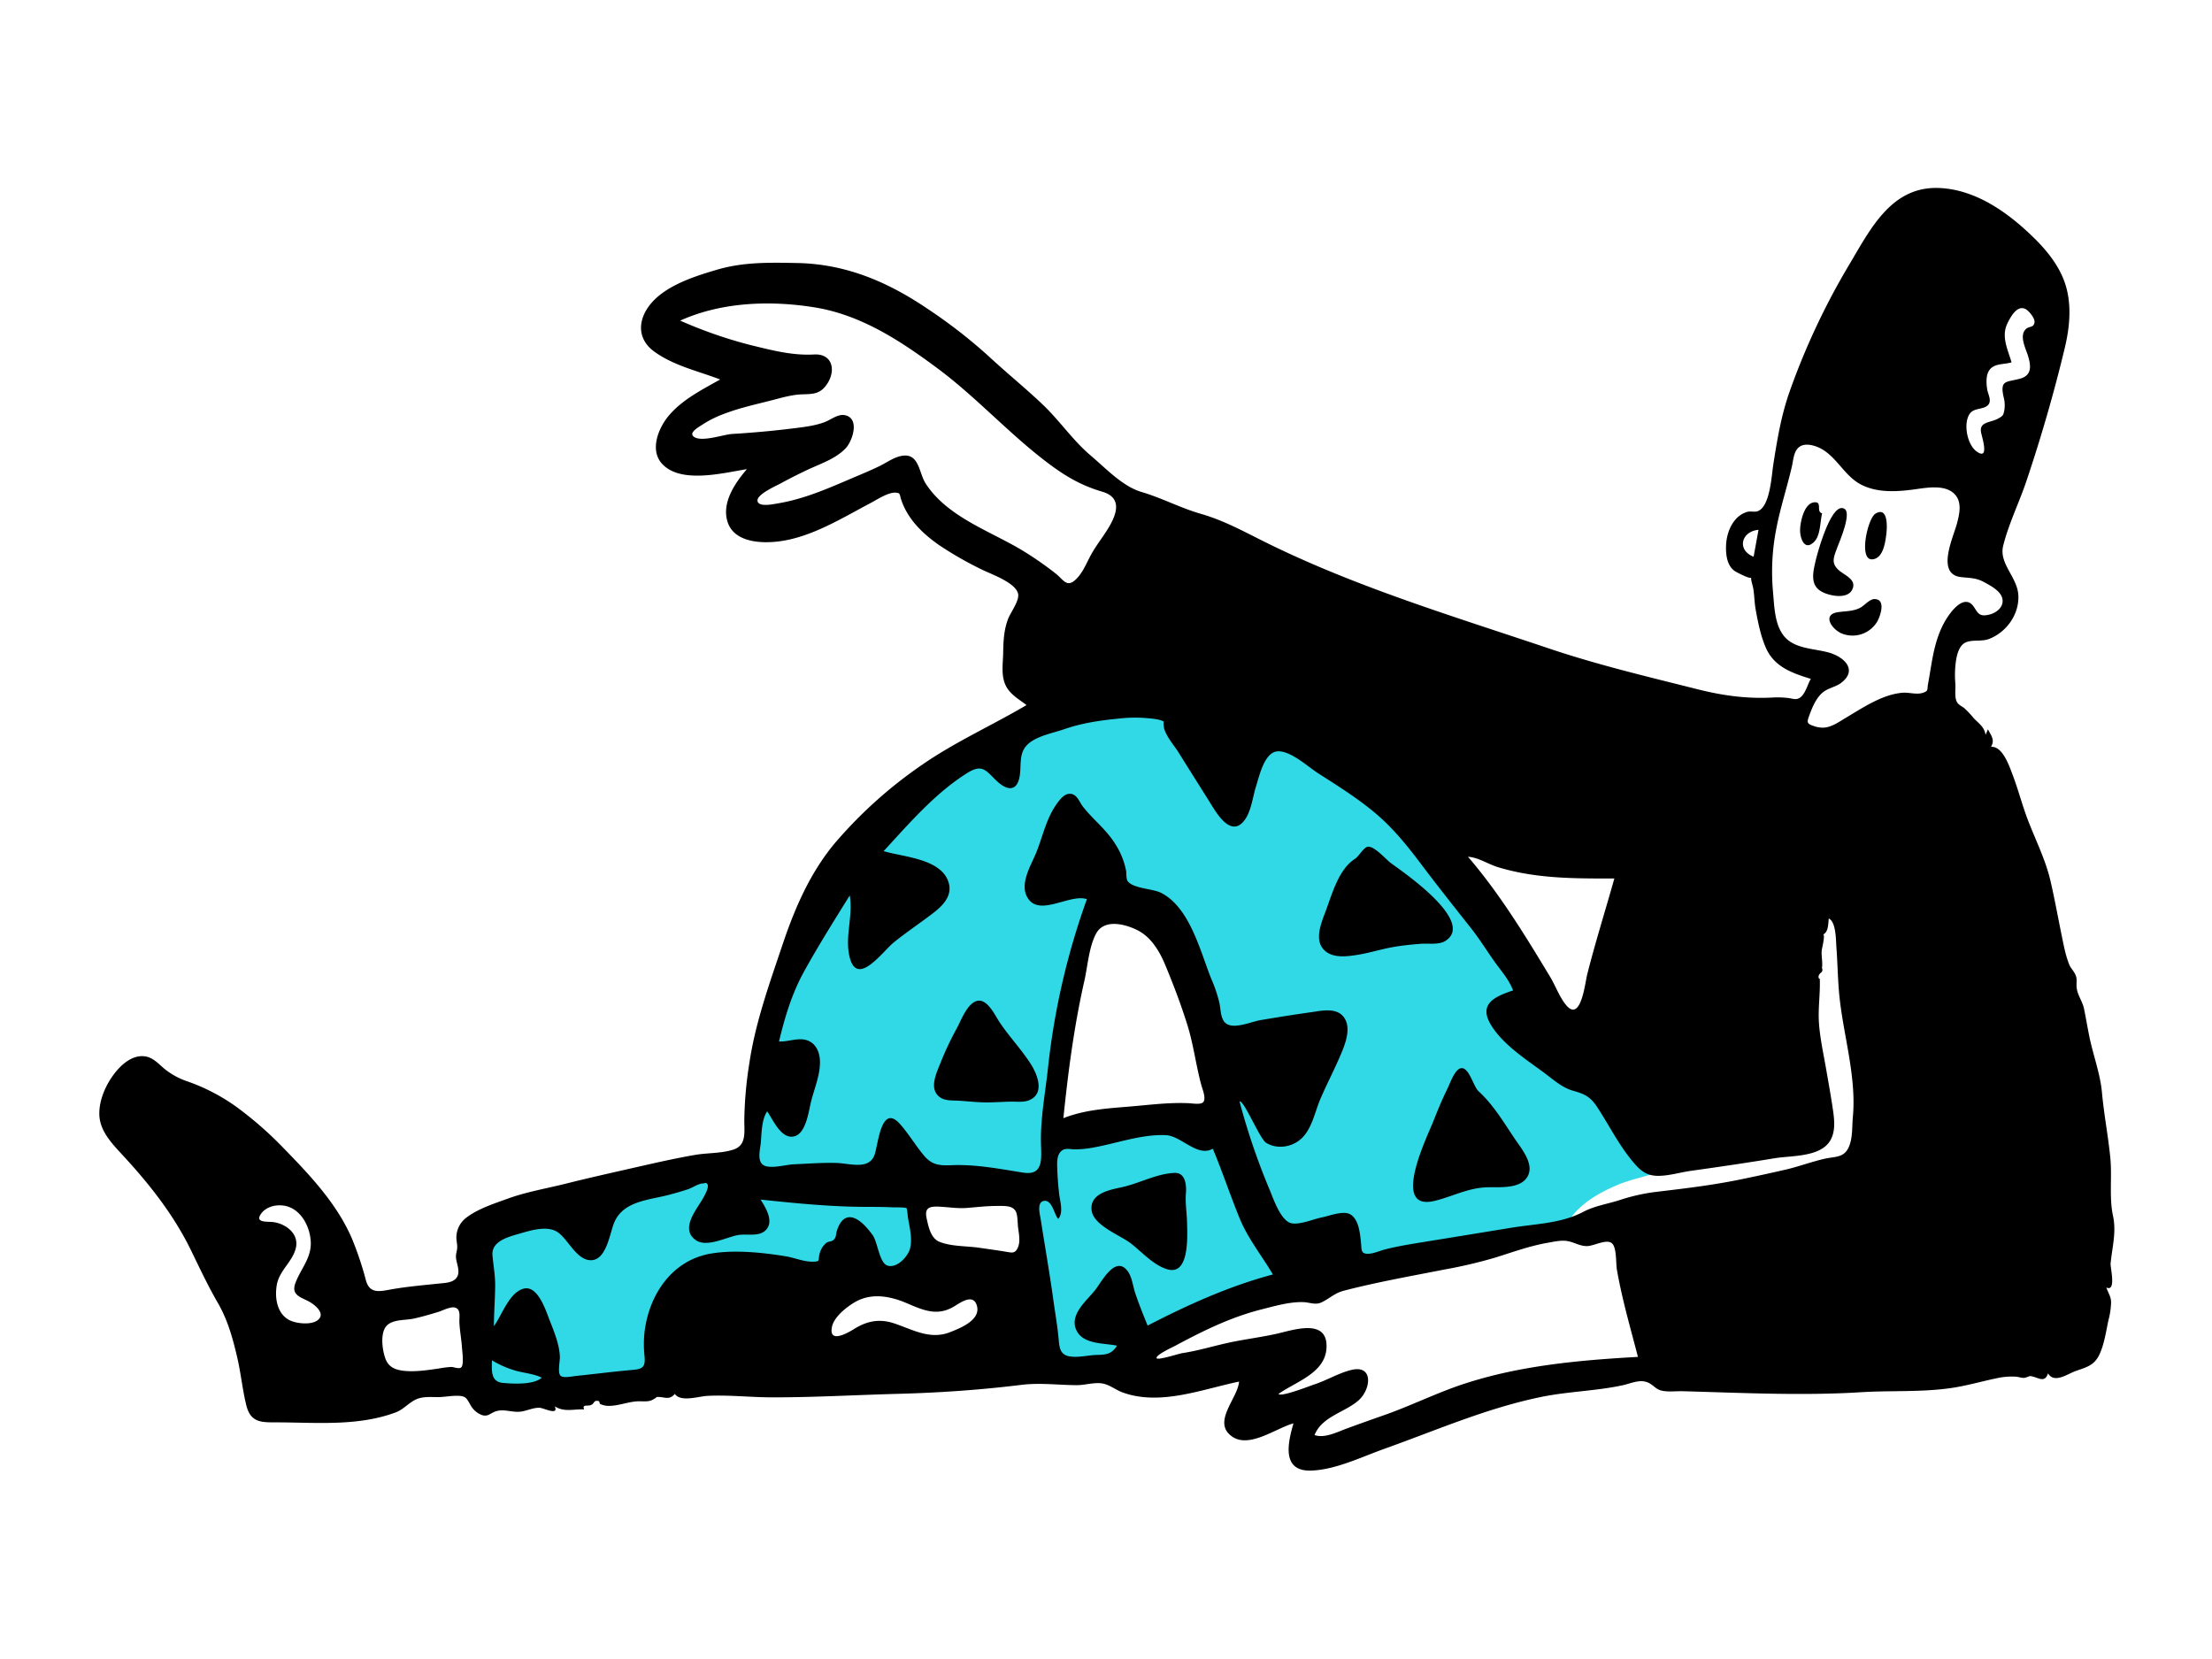 <svg id="react-group-267" xmlns="http://www.w3.org/2000/svg" width="1024" height="768" viewBox="0 0 1024 768">
  <g id="react-group-268">
    <rect id="Rectangle_62" data-name="Rectangle 62" width="1024" height="768" fill="rgba(255,255,255,0)"/>
    <path id="react-path-269" d="M521.919,324.834c37.365-2.972,73.013,10.952,102.877,32.654,38.49,27.971,71.113,67.973,93.195,110.124,2.349,1.809,4.663,3.664,6.961,5.536,12.29,10.012,24.3,20.587,34.94,32.357,5.942,6.57,21.527,22.546,14.761,32.623a11.967,11.967,0,0,1-6.156,4.215c-6.622,2.371-13.525,3.572-20.056,6.346-8.062,3.423-16.422,8.217-21.587,15.526-1.469,2.079-1.852,4.532-3.827,5.448-2.094.972-6.042.593-8.331.817q-6.9.678-13.8,1.353c-10.811,1.06-22.112,1.177-32.688,3.788L619.55,587.634c-9.951,2.457-21.388,3.811-30.825,7.849-14.082,6.027-27.517,14.851-40.992,22.123l-19.547,10.549c-3.182,1.718-5.36,1.741-9.089,2.028l-26.91,2.07c-4.341.334-6.425,2.082-6.994-2.262l-6.255-47.758-3.306-25.254c-.2-1.5-.139-8.942-1.37-9.84-.772-.563-5.3.649-6.14.752l-12.214,1.5-26.39,3.231c-.714.087-4.669.042-5.113.626-.52.685.469,4.611.558,5.456q1.4,13.3,2.8,26.6c.109,1.028,1.358,5.8.7,6.641-.458.586-3.772.657-4.445.767l-25.457,4.156c-6.077.992-14.019.942-19.764,3.227-3.3,1.312-6.563,4.667-9.413,6.764L328,637.313c-6.277,4.618-14.737,3.442-22.381,4.024l-88.177,6.718q.109-4.119.22-8.239.582-21.817,1.163-43.635l.508-19.024c.032-1.2-.449-4.727.338-5.617,1.046-1.181,5.721-1.693,7.172-2.123l14.6-4.321,42.828-12.677L326.6,539.89l14.482-4.287c1.115-.33,5.01-.769,5.785-1.712.977-1.188.54-6.257.7-7.763.766-7.349,1.858-14.665,3.188-21.932,9.592-52.418,32.011-105.662,73.58-140.631C451.8,340.449,486.272,327.669,521.919,324.834Zm6.59,105.116c-3.7-4.343-9.913-11.428-16.448-10.252-5.311.956-8.2,7.54-10.056,11.917-7.441,17.592-9.749,37.757-12.063,56.558-1.452,11.8-2.62,23.646-3.367,35.509l79.518-6.117c-1.251-8.446-2.254-16.97-3.76-25.375-.755-4.213-2.843-8.006-4.628-11.9C549.721,462.884,541.006,444.623,528.509,429.95Z" fill="#31d9e6" fill-rule="evenodd"/>
    <path id="react-path-270" d="M896.454,87l.648.011c17.59.468,33.1,11.787,45.133,23.766,5.949,5.923,11.374,12.89,13.927,21,2.948,9.365,1.978,19.666-.265,29.065-4.955,20.771-11.011,41.649-17.821,61.892-3.351,9.958-8.21,19.722-10.739,29.914-2.085,8.4,6.7,14.513,7.031,23.142.339,8.7-5.518,16.883-13.566,19.994-3.428,1.325-7.575.218-10.735,1.576-2.89,1.241-3.9,4.9-4.457,7.716a45.9,45.9,0,0,0-.405,11.536c.132,2.367-.458,6.23.7,8.341.793,1.45,2.238,1.924,3.483,2.916a45.687,45.687,0,0,1,4.321,4.6c2.456,2.568,4.819,3.959,5.486,7.705l1.064-2.552c1.831,3.349,3.188,4.955,1.447,8.134,5.4-.53,8.6,9.268,10.017,12.984,2.593,6.8,4.374,13.866,6.973,20.67,3.562,9.329,8.242,18.535,10.515,28.3,1.909,8.2,3.42,16.63,5.117,24.891.956,4.651,1.789,9.376,3.538,13.811.68,1.722,1.942,2.881,2.724,4.416,1.069,2.1.651,3.211.7,5.512.09,4.1,2.678,6.765,3.492,10.75.869,4.257,1.579,8.562,2.456,12.828,1.767,8.593,5.04,17.174,5.828,25.878.915,10.107,2.878,20.09,3.865,30.2.864,8.834-.6,18.318,1.241,26.864,1.636,7.585-.392,14.521-1.114,22.052-.183,1.912,2.762,13.3-1.971,11.11.889,2.684,2.135,3.963,2.2,6.907a35.988,35.988,0,0,1-1.228,8.255c-1.12,5.16-1.866,10.784-4.06,15.618-2.481,5.468-6.262,6.123-11.4,8-3.48,1.27-9.746,5.8-12.488.954-1.635,4.977-4.827,1.537-8.405,1.259.024,0-2.048.767-2.436.82-1.258.169-2.745-.424-4-.528a32.221,32.221,0,0,0-9.236.79c-7.035,1.458-13.841,3.474-20.98,4.49-13.945,1.984-27.611,1.046-41.576,1.915-27.33,1.7-55.112.273-82.463-.463-2.936-.079-6.1.332-9-.119-3.123-.487-3.8-1.965-6.237-3.445-4.045-2.458-8.533-.067-12.729.831-12.32,2.637-25.186,2.832-37.6,5.383-25.23,5.181-48.476,15.406-72.643,24.031-10.477,3.739-22.774,9.794-34.072,10.057-13.692.3-10.458-13.19-7.942-21.859-7.911,2.1-20.334,11.7-28.375,6.127-9.583-6.636,2.61-17.668,3.184-25.468-17.127,3.555-36.555,11.352-53.939,5.014-3.345-1.219-6.256-3.8-9.847-4.216-3.733-.436-7.679.883-11.453.86-8.6-.055-16.947-1.2-25.542-.14-19.163,2.36-38.054,3.652-57.372,4.161-19.448.512-38.9,1.664-58.354,1.616-9.876-.025-19.935-1.2-29.791-.671-3.87.206-12.2,3.017-14.918-.916-2.73,3.273-5.049,1.086-8.551,1.449.649-.067-1.824,1.363-2.2,1.5-1.841.684-3.562.476-5.484.456-5.12-.052-9.9,2.344-15,2.112a9.6,9.6,0,0,1-3.355-.875c-.259-.1-.2-1.219-.612-1.312-2.492-.558-1.848.968-3.43,1.738-1.754.852-4.349-.527-3.351,2.095-4.759-.209-9.268,1.4-13.6-1.427,2.047,4.524-5.1.766-6.973.692-3.106-.125-5.826,1.428-8.924,1.786-3.715.428-7.448-1.3-11.083-.243-2.848.823-3.823,2.8-6.787,1.791a10.06,10.06,0,0,1-5.313-4.772c-1.686-2.819-1.9-4.077-5.968-4.127-3.015-.037-6.046.612-9.09.606-3.488-.007-7.321-.377-10.5,1.281-3.43,1.786-5.445,4.505-9.249,5.9-17.106,6.29-35.884,4.625-53.732,4.518-7.53-.045-13.056.647-15.17-7.942-1.786-7.257-2.5-14.846-4.206-22.163-2.088-8.965-4.383-17.283-9.016-25.3-4.494-7.773-8.275-15.8-12.188-23.877-8.138-16.792-19.466-31.079-32.1-44.725-4.8-5.185-10.3-10.961-10.52-18.427-.164-6.447,2.676-13.126,6.4-18.262C55.719,493.168,61.2,488,67.4,489.066c3.733.644,6.18,3.655,8.966,5.914a34.2,34.2,0,0,0,10.032,5.5,89.267,89.267,0,0,1,23.146,11.992,167.386,167.386,0,0,1,20.994,18.272c12.449,12.765,25.2,26.026,32.358,42.555a152.945,152.945,0,0,1,6.542,19.544c1.888,6.63,7.028,4.8,12.808,3.85,7.044-1.162,14.123-1.785,21.214-2.521,2.669-.277,6.432-.359,8.039-2.881,1.772-2.781-.258-6.384-.419-9.269-.086-1.541.425-2.677.553-4.18.147-1.709-.358-3.27-.36-4.972a11.481,11.481,0,0,1,4.558-9.137c5.327-4.15,13.1-6.624,19.4-8.907,8.611-3.118,17.838-4.65,26.706-6.875,9.985-2.506,20.03-4.764,30.069-7.04,9.864-2.236,19.713-4.536,29.683-6.258,5.848-1.01,12.192-.641,17.861-2.487,6.025-1.962,5.026-8.024,5.008-13.395A181.04,181.04,0,0,1,346.928,492c2.764-18.642,9.348-36.886,15.333-54.7,5.766-17.158,12.909-33.626,24.7-47.55a207.389,207.389,0,0,1,40.183-35.9c15.228-10.5,32.173-18.079,48.069-27.449-3.474-2.657-7.618-4.924-9.614-9.016-2.254-4.619-1.3-10.142-1.2-15.079.108-5.572.278-10.463,2.268-15.771,1.089-2.907,5.3-8.421,4.654-11.582-1.081-5.308-12.693-9.185-16.969-11.369a163.576,163.576,0,0,1-19.605-11.231c-5.931-4.149-11.511-9.143-15.1-15.512a31.963,31.963,0,0,1-2.509-5.675c-.725-2.2-.218-2.947-2.415-3.108-3.507-.258-8.765,3.262-11.72,4.817-15.235,8.017-31.967,18.806-49.943,18.09-6.522-.259-13.854-2.308-16.16-9.11-3.036-8.955,3.3-18.206,8.865-24.674-10.849,1.705-30.855,7.034-39.416-2.646-5.705-6.45-1.4-16.688,3.382-22.281,6.321-7.388,15.332-11.886,23.656-16.587-10.214-3.894-21.521-6.384-30.5-12.9-8.591-6.231-7.529-15.8-.744-23.154,7.254-7.857,19.938-11.881,29.914-14.8,12.236-3.578,24.392-3.291,37-3.051,22.63.43,42.069,8.772,60.63,21.384a237.612,237.612,0,0,1,28.191,21.943c8.164,7.575,16.873,14.619,24.917,22.276,7.794,7.419,13.925,16.611,22.151,23.542,7,5.893,14.664,14.246,23.55,16.862,9.423,2.774,17.9,7.362,27.408,10.093,10.78,3.1,20.04,8.276,30.03,13.217,41.925,20.736,86.932,34.231,131.132,49.118,22.608,7.614,45.366,12.981,68.447,18.8,11.591,2.92,22.354,4.478,34.315,3.95a43.575,43.575,0,0,1,8.112.19c1.994.28,3.51,1.034,5.293-.158,2.562-1.712,3.525-6.168,5.052-8.705-8.512-2.639-16.845-5.494-20.729-14.217-2.447-5.5-3.717-11.908-4.79-17.806-.576-3.174-.589-6.377-1.081-9.553-.27-1.754-1.1-3.587-1.04-5.379-.191,1-6.534-2.282-7.454-2.891-3.549-2.351-4.2-7.09-4.166-11.09.034-4.518,1.4-9.484,4.466-12.91a11.244,11.244,0,0,1,5.291-3.449c1.5-.434,3.474.134,4.795-.3,5.86-1.937,6.516-16.438,7.347-21.717,1.832-11.632,3.657-22.737,7.611-33.887a329.432,329.432,0,0,1,27.538-58.592c9.469-15.859,18.929-35.251,39.748-35.477ZM716.477,575.321c-8.427,1.459-16.5,4.439-24.64,6.966a221.155,221.155,0,0,1-23.106,5.4c-15.521,3.054-31.383,5.849-46.679,9.83-4.307,1.121-6.573,3.651-10.331,5.41-2.786,1.3-5.4-.017-8.3-.128-6.309-.241-13.309,1.817-19.377,3.351-14.325,3.619-27.035,9.9-40,16.854-1.16.621-9,4.21-8.631,5.7.3,1.213,10.272-2.044,11.858-2.285,8.028-1.223,15.87-3.754,23.839-5.326,6.541-1.291,13.156-2.165,19.669-3.6,7.248-1.594,22.688-7.138,23.3,4.833.663,12.938-13.624,16.917-22.212,22.952.957,1.651,14.735-3.793,16.443-4.343,5.859-1.889,11.294-5.294,17.259-6.744,10.378-2.523,9.121,8.939,3.392,14.038-6.366,5.664-16.894,7.376-20.419,16.093,4.629,1.67,10.681-1.466,14.933-3.025q8.376-3.07,16.807-6.015c12.611-4.382,24.589-10.419,37.267-14.594,26.012-8.564,53.507-11.02,80.7-12.542-2.423-9.4-5.073-18.743-7.25-28.2-.932-4.049-1.785-8.117-2.491-12.212-.491-2.848-.073-9.663-2.035-11.909-2.389-2.736-8.611,1.107-12,1.034-3.317-.072-5.737-1.784-8.8-2.324C722.768,574.014,719.324,574.828,716.477,575.321ZM227.722,629.727c0,4.493-.779,9.943,5.131,10.468,4.78.425,14.131.971,17.944-2.428-3.654-1.781-7.807-2.092-11.688-3.119A46.425,46.425,0,0,1,227.722,629.727Zm97.546-81.866c-1.8.013-4.831,2.012-6.471,2.57-3,1.02-6.051,1.881-9.115,2.692-9.206,2.438-21.059,2.818-25.286,12.7-2.11,4.932-3.573,17.615-10.9,17.569-6.517-.042-10.42-9.448-15.069-12.795-4.8-3.458-12.423-1.1-17.6.4-5.266,1.525-13.438,3.482-12.847,10.156.425,4.8,1.291,9.165,1.25,14.066-.051,6.239-.578,12.465-.578,18.7,3.7-5.065,6.922-15.248,13.472-17.285,6.617-2.058,10.36,9.5,12.081,13.934,2.133,5.49,4.814,11.716,4.977,17.666.051,1.868-1.083,7,.216,8.536,1.153,1.364,5.588.375,7.021.226,8.869-.923,17.691-2.072,26.588-2.842,4.569-.395,5.813-1.4,5.366-6.313a52.167,52.167,0,0,1,.024-11.414c2.16-17.3,12.814-33.127,30.828-36.131,10.855-1.811,23.532-.487,34.369,1.252,4.177.67,8.712,2.693,12.956,2.517,3.135-.13,2.125-.308,2.767-3.259a9.69,9.69,0,0,1,2.979-5.253c1.24-1.13,2.814-.492,3.983-1.969.846-1.069.719-2.525,1.118-3.757.779-2.4,2.187-5.632,4.99-6.237,4.511-.975,9.306,5.065,11.583,8.18,2.352,3.221,3.063,12.837,6.846,14.1,4.365,1.451,9.558-4.27,10.468-7.874,1.224-4.848-.318-10.093-1.055-14.894a23.611,23.611,0,0,0-.5-3.742c-.637-.561-5.436-.4-6.286-.446-4.181-.2-8.369-.209-12.554-.22-16.407-.041-32.479-1.654-48.777-3.374,2.367,3.859,6.42,10.2,2.26,14.269-3.083,3.018-8.647,1.5-12.519,2.126-5.47.878-14.691,6.069-19.9,2.274-7.346-5.35.964-14.542,3.692-19.6.584-1.084,2.75-4.9,1.832-6.169C326.664,547.119,326.432,547.852,325.268,547.861ZM202.922,607.32c-3.751,1.144-7.53,2.244-11.362,3.092-4.495,1-11.465.029-13.652,4.974-1.664,3.76-.838,9.826.514,13.571,1.548,4.289,5.181,5.392,9.469,5.719,5,.382,10.074-.425,15.019-1.109a45.512,45.512,0,0,1,6.007-.76c1.175,0,3.547,1.072,4.592.193,1.353-1.139.462-7.609.356-9.16-.263-3.841-.992-7.631-1.191-11.478-.142-2.763.9-6.518-2.339-7.107C208.318,604.888,204.675,606.786,202.922,607.32Zm302.9-76.037a45.281,45.281,0,0,1-8.437.789c-1.754-.027-3.854-.623-5.475.339-2.994,1.777-2.548,6.458-2.446,9.379.125,3.544.435,7.141.813,10.667.361,3.372,2.211,8.925-.4,11.814-1.843-2.017-2.752-8.612-6.309-8.371-3.911.264-2.1,6.514-1.756,8.752,1.917,12.371,4.1,24.749,5.815,37.156.814,5.9,1.866,11.753,2.411,17.68.365,3.978.488,7.56,4.934,8.384,4.12.764,8.75-.54,12.915-.64,4.288-.1,6.744-.394,9.211-4.27-5.907-1.293-15.264-.5-18.592-6.75-3.88-7.289,4.3-13.847,8.331-18.829,3.091-3.826,9.411-16.546,15.149-8.991,2.066,2.72,2.439,6.871,3.482,10.035,1.7,5.141,3.77,10.208,5.8,15.222,18.609-9.606,37.7-18.266,58-23.659-5.174-8.745-11.579-16.62-15.452-26.1-4.34-10.623-7.935-21.536-12.372-32.125-7.035,4.106-14.556-5.848-21.561-6.249C528.819,524.884,516.672,529.4,505.823,531.283ZM395.591,602.9c-3.858,2.3-9.533,6.767-10.459,11.387-1.6,7.987,7.515,2.647,10.329.9,5.891-3.659,11.663-4.828,18.428-2.573,8.676,2.891,16.671,7.772,25.983,4.064,4.633-1.846,14.91-5.79,12.137-12.867-1.912-4.878-7.507-.694-10.464,1.055-7.742,4.579-14.153,1.678-21.889-1.627S403.207,598.364,395.591,602.9ZM120.836,561.912c-3.1,4.39,3.2,3.442,5.963,3.87,5.78.893,11.733,5.5,10.14,12.024-1.553,6.359-7.638,10.334-8.8,17.009-1,5.732-.036,12.987,5.5,16.134,3.109,1.767,9.9,2.495,13.033.465,4.778-3.1-1.156-7.716-4.317-9.251-4.189-2.035-7.572-3.137-5.5-8.483,2.527-6.517,7.435-11.518,7-18.975-.36-6.178-3.621-13.2-9.562-15.766C130.041,557.1,123.737,557.8,120.836,561.912ZM543.7,542.973c5.354-.229,5.567,6.241,5.3,9.423-.369,4.351.421,8.988.512,13.353.121,5.781,1.331,24.713-8.892,21.9-6.574-1.808-11.983-8.108-17.268-12.156-4.862-3.726-17.222-8.2-18.023-15.259-.9-7.979,8.842-9.472,14.426-10.74C527.727,547.685,535.467,543.327,543.7,542.973Zm-26.082-210.29c-8.49.819-16.933,2.08-25.013,4.9-5.467,1.908-13.864,3.276-17.739,7.958-3.35,4.049-1.9,9.821-2.987,14.605-1.473,6.472-5.941,5.587-10.274,1.546-5.186-4.838-6.686-8.341-13.9-3.8-14.945,9.4-26.794,23.273-38.649,36.127,9.167,2.776,27.15,3.448,30.195,14.9,1.664,6.262-3.353,10.817-7.861,14.234-5.821,4.413-11.9,8.494-17.591,13.084-5.313,4.283-17.227,21.336-20.6,6.343-2.087-9.281,1.823-18.872.164-28.04-7.208,11.622-14.527,23.216-21.136,35.194-5.625,10.2-8.9,21.1-11.594,32.378,4.206.275,8.584-1.86,12.742-.6,4,1.214,5.878,5,6.159,8.926.478,6.653-2.594,13.425-4.14,19.814-1.061,4.388-2.279,14.347-7.624,15.775-6.092,1.627-9.915-7.744-12.631-11.552-2.586,3.975-2.543,9.79-2.921,14.347-.259,3.133-2.007,8.99,1.517,10.722,3.3,1.622,10.252-.41,13.779-.559,6.544-.278,13.215-.808,19.761-.615,6.185.183,15.285,3.489,17.7-4.112,1.645-5.175,3.094-23.773,11.868-13.683,3.9,4.481,6.946,9.589,10.711,14.155,3.8,4.6,7.251,4.907,12.923,4.674,11.228-.46,22.192,1.7,33.178,3.437,9.64,1.527,8.375-6.655,8.232-13.939-.219-11.291,2.02-23.1,3.241-34.327a336.159,336.159,0,0,1,18.033-78.334c-7.67-2.612-21.42,7.926-27.091-.077-4.662-6.579,1.327-15.642,3.765-21.792,3.041-7.673,4.579-15.689,9.539-22.489,1.565-2.147,3.792-5.024,6.822-4.3,2.6.621,3.636,3.937,5.1,5.808,4.644,5.938,10.576,10.391,14.7,16.868a35.369,35.369,0,0,1,5.309,12.848c.226,1.279-.06,3.9.84,4.971,2.791,3.325,11.584,3.276,15.492,5.315,13.342,6.963,18.031,27.231,23.212,40.011a62.9,62.9,0,0,1,3.683,11.022c.518,2.55.493,5.792,1.876,8.079,3.019,4.993,12.4.534,17-.239,7.715-1.3,15.392-2.532,23.138-3.62,4.726-.663,11.6-2.376,15.206,1.811,3.733,4.341,1.586,11.178-.288,15.835-3.059,7.6-6.967,14.863-10.195,22.395-2.575,6.008-3.857,13.748-8.805,18.377-4.286,4.012-11.379,5.162-16.425,1.9-2.88-1.863-10.274-19.885-12.225-19.08a313.806,313.806,0,0,0,14.142,41.4c1.675,4.081,4.552,12.4,8.785,14.615,3.509,1.835,11.471-1.632,15.061-2.3,3.4-.638,10.124-3.4,13.379-1.377,3.945,2.456,4.426,9.006,4.869,13.072.329,3.015-.268,5.265,3.4,5.115,2.584-.1,5.192-1.365,7.672-2,5.757-1.469,11.732-2.441,17.593-3.387q20.332-3.284,40.654-6.616c11.648-1.929,23.144-1.918,33.669-7.443,5.335-2.8,11.451-3.655,17.132-5.528a86.655,86.655,0,0,1,17.147-3.76c12.889-1.524,25.431-3.017,38.169-5.628q10.457-2.144,20.863-4.527c6.172-1.425,12.139-3.689,18.281-5.086,5.11-1.162,9.307-.289,11.5-6.089,1.57-4.159,1.2-8.82,1.608-13.173,1.843-19.889-5.122-39.891-6.547-59.671-.462-6.406-.6-12.832-1.085-19.233-.22-2.933-.087-11.473-3.509-13.054-.311,2.346-.069,6.292-2.734,7.455,1.3-.568-.407,6.361-.5,7.057-.364,2.766.544,5.726.065,8.44a1.613,1.613,0,0,1-.5,2.158,3.374,3.374,0,0,0-1.057,1.487c-.034,1.935.533.8.56,1.463.268,6.656-.857,13.556-.376,20.374.509,7.207,2.118,14.277,3.34,21.385,1.1,6.38,2.279,12.773,3.194,19.182.642,4.5,1.118,9.661-1.3,13.755-4.6,7.773-17.9,6.928-25.646,8.2-12.878,2.114-25.774,4.021-38.7,5.817-4.962.689-9.984,2.263-15,2.342-5.363.084-8.233-2.082-11.614-6.04-6.812-7.973-11.205-17.029-16.879-25.7-3.187-4.872-5.838-6.156-11.2-7.643-4.983-1.381-8.982-5.017-13.036-8.041-8.516-6.352-19.513-13.259-25.1-22.614-5.881-9.844,2.406-13.112,10.341-15.8-1.931-5.132-5.718-9.254-8.838-13.669-3.547-5.02-6.763-10.234-10.582-15.065-7.784-9.847-15.559-19.643-23.113-29.674-6.457-8.573-12.983-16.694-21.224-23.639-8.277-6.976-17.492-12.693-26.581-18.533-4.748-3.051-13.083-10.846-19.084-10.049-5.821.774-8.123,11.616-9.577,16.173-1.669,5.229-2.258,12.52-6.146,16.637-5.714,6.05-11.647-3.48-14.374-7.872-4.993-8.045-10.1-16.018-15.089-24.07-2.272-3.671-5.554-7.164-6.9-11.326-.016-.05-.648-3.629-.01-3.128l.044.04-.043-.048c-1.426-1.413-6.694-1.706-8.663-1.877l-.18-.016A65.79,65.79,0,0,0,517.621,332.683ZM461.966,558.268c-4.773-.029-9.532.526-14.283.915-4.173.341-8-.3-12.164-.548-5.154-.31-7.7.23-6.516,5.553.863,3.873,1.9,9.032,5.877,10.669,5.372,2.212,12.608,1.914,18.332,2.752,4.2.615,8.393,1.17,12.577,1.871,2.779.466,4.206.953,5.507-2.2,1.088-2.639.387-6.165.016-8.891-.286-2.092-.115-5.771-1.1-7.632C468.734,557.983,464.87,558.286,461.966,558.268ZM684.482,505.19c7.012,6.41,11.731,14.6,17.026,22.377,3.233,4.745,9.558,12.31,4.965,18.063-3.913,4.9-13.012,3.782-18.486,4.018-8.6.371-15.628,4.258-23.814,6.263-20.617,5.05-3.494-29.605-.638-36.837,2-5.074,4.071-10.125,6.495-15.016,1.093-2.2,3.274-8.635,5.992-9.477C679.961,493.359,681.987,502.909,684.482,505.19ZM507.34,432.326c-3.277,6.264-3.809,14.934-5.363,21.775-4.749,20.918-7.526,42.222-9.709,63.542,10.859-4.307,22.321-4.6,33.787-5.659,8.307-.764,15.935-1.639,24.244-1.284,1.416.06,5.489.779,6.656-.425,1.567-1.616-.331-6.125-.794-7.825-2.518-9.233-3.625-18.774-6.487-27.95-2.918-9.358-6.465-18.7-10.239-27.75-2.76-6.617-6.551-13.07-13.24-16.315C520.339,427.6,510.975,425.378,507.34,432.326Zm-44.721,40.712c4.474,6.745,10.141,12.645,14.511,19.453,3.1,4.829,6.726,13.761-.716,16.831-2.612,1.077-5.7.611-8.433.659-4.233.073-8.425.437-12.665.336-4.01-.1-7.982-.582-11.982-.791-2.521-.131-5.688.063-7.909-1.385-5.953-3.883-1.648-11.812.269-16.885a146.789,146.789,0,0,1,7.438-15.592c1.839-3.542,4.589-10.759,8.772-12.2C456.858,461.751,460.555,469.927,462.619,473.038Zm216.949-76.423c9.833,11.434,18.371,23.906,26.411,36.644,3.924,6.216,7.734,12.505,11.538,18.8,2.489,4.116,4.358,9.381,7.39,13.109,6.917,8.5,8.841-10.05,9.86-14.083,3.761-14.871,8.418-29.622,12.561-44.4h-4.246c-16.925-.009-33.152-.26-49.631-5.246C688.786,400.023,684.533,396.96,679.568,396.615ZM643.819,399.5c5.354,3.954,39.625,27.169,25.209,36.127-2.983,1.854-7.858,1.013-11.229,1.279-4.32.341-8.708.759-12.976,1.524-5.525.992-10.893,2.721-16.444,3.6-4.413.7-10.261,1.51-14.2-1.238-6.5-4.534-2.556-13.438-.409-19.2,3.053-8.19,5.944-19.154,13.517-24.032,1.762-1.135,3.921-5.188,5.817-5.559C636.069,391.412,641.647,397.9,643.819,399.5ZM832.9,206.929c-2.584,1.977-2.7,6.083-3.372,8.981-2.254,9.748-5.4,19.237-7.267,29.089a102.629,102.629,0,0,0-1.5,28.807c.6,6.495.665,14.487,4.613,20.018,4.725,6.618,14.081,6.279,21.157,8.239,6.808,1.886,13.558,7.727,6.132,13.8-2.639,2.157-6.1,2.508-8.713,4.586-3.218,2.565-5.066,7.161-6.433,10.919-1.126,3.094-1.093,3.685,2.27,4.778a11.925,11.925,0,0,0,4.7.682c3.68-.306,6.963-2.736,10.044-4.562,7.858-4.657,16.934-10.874,26.316-11.577,3-.224,6.408,1,9.324.029,2.717-.909,1.883-1.465,2.355-3.992,1.869-10.016,2.628-19.847,7.735-28.908,2.521-4.471,9.185-13.617,13.652-6.656,1.865,2.907,2.54,4.327,6.678,3.435,3.367-.725,7.066-3.388,6.4-7.277-.629-3.669-5.454-6.167-8.378-7.775-3.9-2.14-6.626-1.893-10.867-2.4-11.653-1.393-3.483-18.436-1.8-24.831,1.056-4.019,2.291-9.214-.481-12.843-4.219-5.52-13.41-3.705-19.2-2.922-8.007,1.083-16.748,1.66-24.242-1.974-7.928-3.844-11.307-12.514-18.741-16.729C840.53,206.287,835.717,204.767,832.9,206.929Zm34.793,70.407c5.509-.074,2.831,7.781,1.323,10.422a13.3,13.3,0,0,1-15.962,5.67c-4.728-1.625-9.842-8.8-2.437-9.993,3.551-.57,7.066-.338,10.431-2.027C862.961,280.446,865.438,277.366,867.688,277.336Zm-13.821-41.77c3.423,2.078-2.419,15.35-3.4,18.036-1.6,4.384-3.028,7.214,1.048,10.593,2.834,2.35,8.424,4.378,5.755,9.061-2.47,4.333-10.945,2.516-14.391.4-5.009-3.083-3.533-8.988-2.428-13.834C841.171,256.643,847.773,231.866,853.868,235.566Zm-539-87.142a208.945,208.945,0,0,0,32.519,11.3c9.761,2.375,19.359,4.936,29.419,4.378,9.307-.515,10.417,8.628,5.1,14.96-2.888,3.44-6.239,3.354-10.448,3.487-4.927.156-9.4,1.523-14.154,2.747-7.237,1.864-14.564,3.447-21.577,6.078a51.153,51.153,0,0,0-10.418,5.1c-2.029,1.35-6.557,3.782-4.162,5.668,3.462,2.725,13.738-1.008,17.858-1.254q14.39-.858,28.706-2.639c4.672-.589,9.688-1.171,14.113-2.868,2.9-1.11,6.1-3.866,9.378-3.166,6.916,1.477,3.489,11.845.349,15.218-4.663,5.009-11.742,7.221-17.765,10.067-4.21,1.99-8.394,4.1-12.482,6.324-1.931,1.052-10.931,4.993-10.646,7.985.3,3.145,7.4,1.559,9.16,1.273,11.726-1.907,22.307-6.441,33.141-11.081,4.742-2.031,9.551-3.98,14.194-6.232,3.243-1.574,6.431-3.972,10.014-4.687,8.448-1.687,8.078,7.748,11.4,12.845,9.886,15.148,28.987,21.61,43.849,30.364A156.11,156.11,0,0,1,488.566,265.4c3.685,2.848,5.158,6.768,9.273,3.012,3.429-3.131,5.083-7.723,7.281-11.7,2.559-4.636,5.977-8.729,8.6-13.327,3.876-6.793,5.037-13.272-3.475-15.772-8.936-2.624-16.008-6.537-23.6-12.12-18.639-13.7-34.1-31.2-52.69-45.006-17.218-12.792-35.476-24.8-57.061-28.231C356.433,139,333.988,139.8,314.869,148.424Zm558.413,98.393c-.437,3.772-1.366,11.817-6.606,12.118-6.364.365-2.09-18.968,1.515-21.144C873.964,234.307,873.653,243.621,873.282,246.817Zm-59.217-1.54c-7.944.658-10.208,9.359-2.268,12.44Zm29.455-7.637c-1.02,3.949-.657,10.286-3.826,13.317-4.467,4.271-6.412-2-6.379-5.571.032-3.535,1.784-12.377,6.515-12.843C843.873,232.146,840.509,236.832,843.521,237.641Zm85.732-87.859c-2.9,6.043.218,12.007,1.956,17.947-3.565,1.149-8.369.28-10.546,4.048-1.372,2.375-1.133,5.951-.722,8.523.337,2.11,2.067,4.951.627,6.909-1.885,2.563-6.564,1.378-8.643,4.229-3.16,4.336-1.387,14.24,3.047,17.5,6.232,4.585,2.513-6.667,2.132-8.716-.956-5.133,4.362-4.435,7.994-6.508,1.949-1.112,2.3-1.327,2.744-3.7a14.426,14.426,0,0,0-.327-6.279c-1.768-8,1.323-6.691,7.676-8.453,5.48-1.521,5.041-5.9,3.649-10.5-1.092-3.608-4.347-9.527-.821-12.6,1.4-1.221,3.524-.449,3.826-3,.2-1.72-2.1-4.54-3.316-5.529C934.351,140.243,930.95,146.248,929.252,149.782Z" fill-rule="evenodd"/>
  </g>
</svg>
